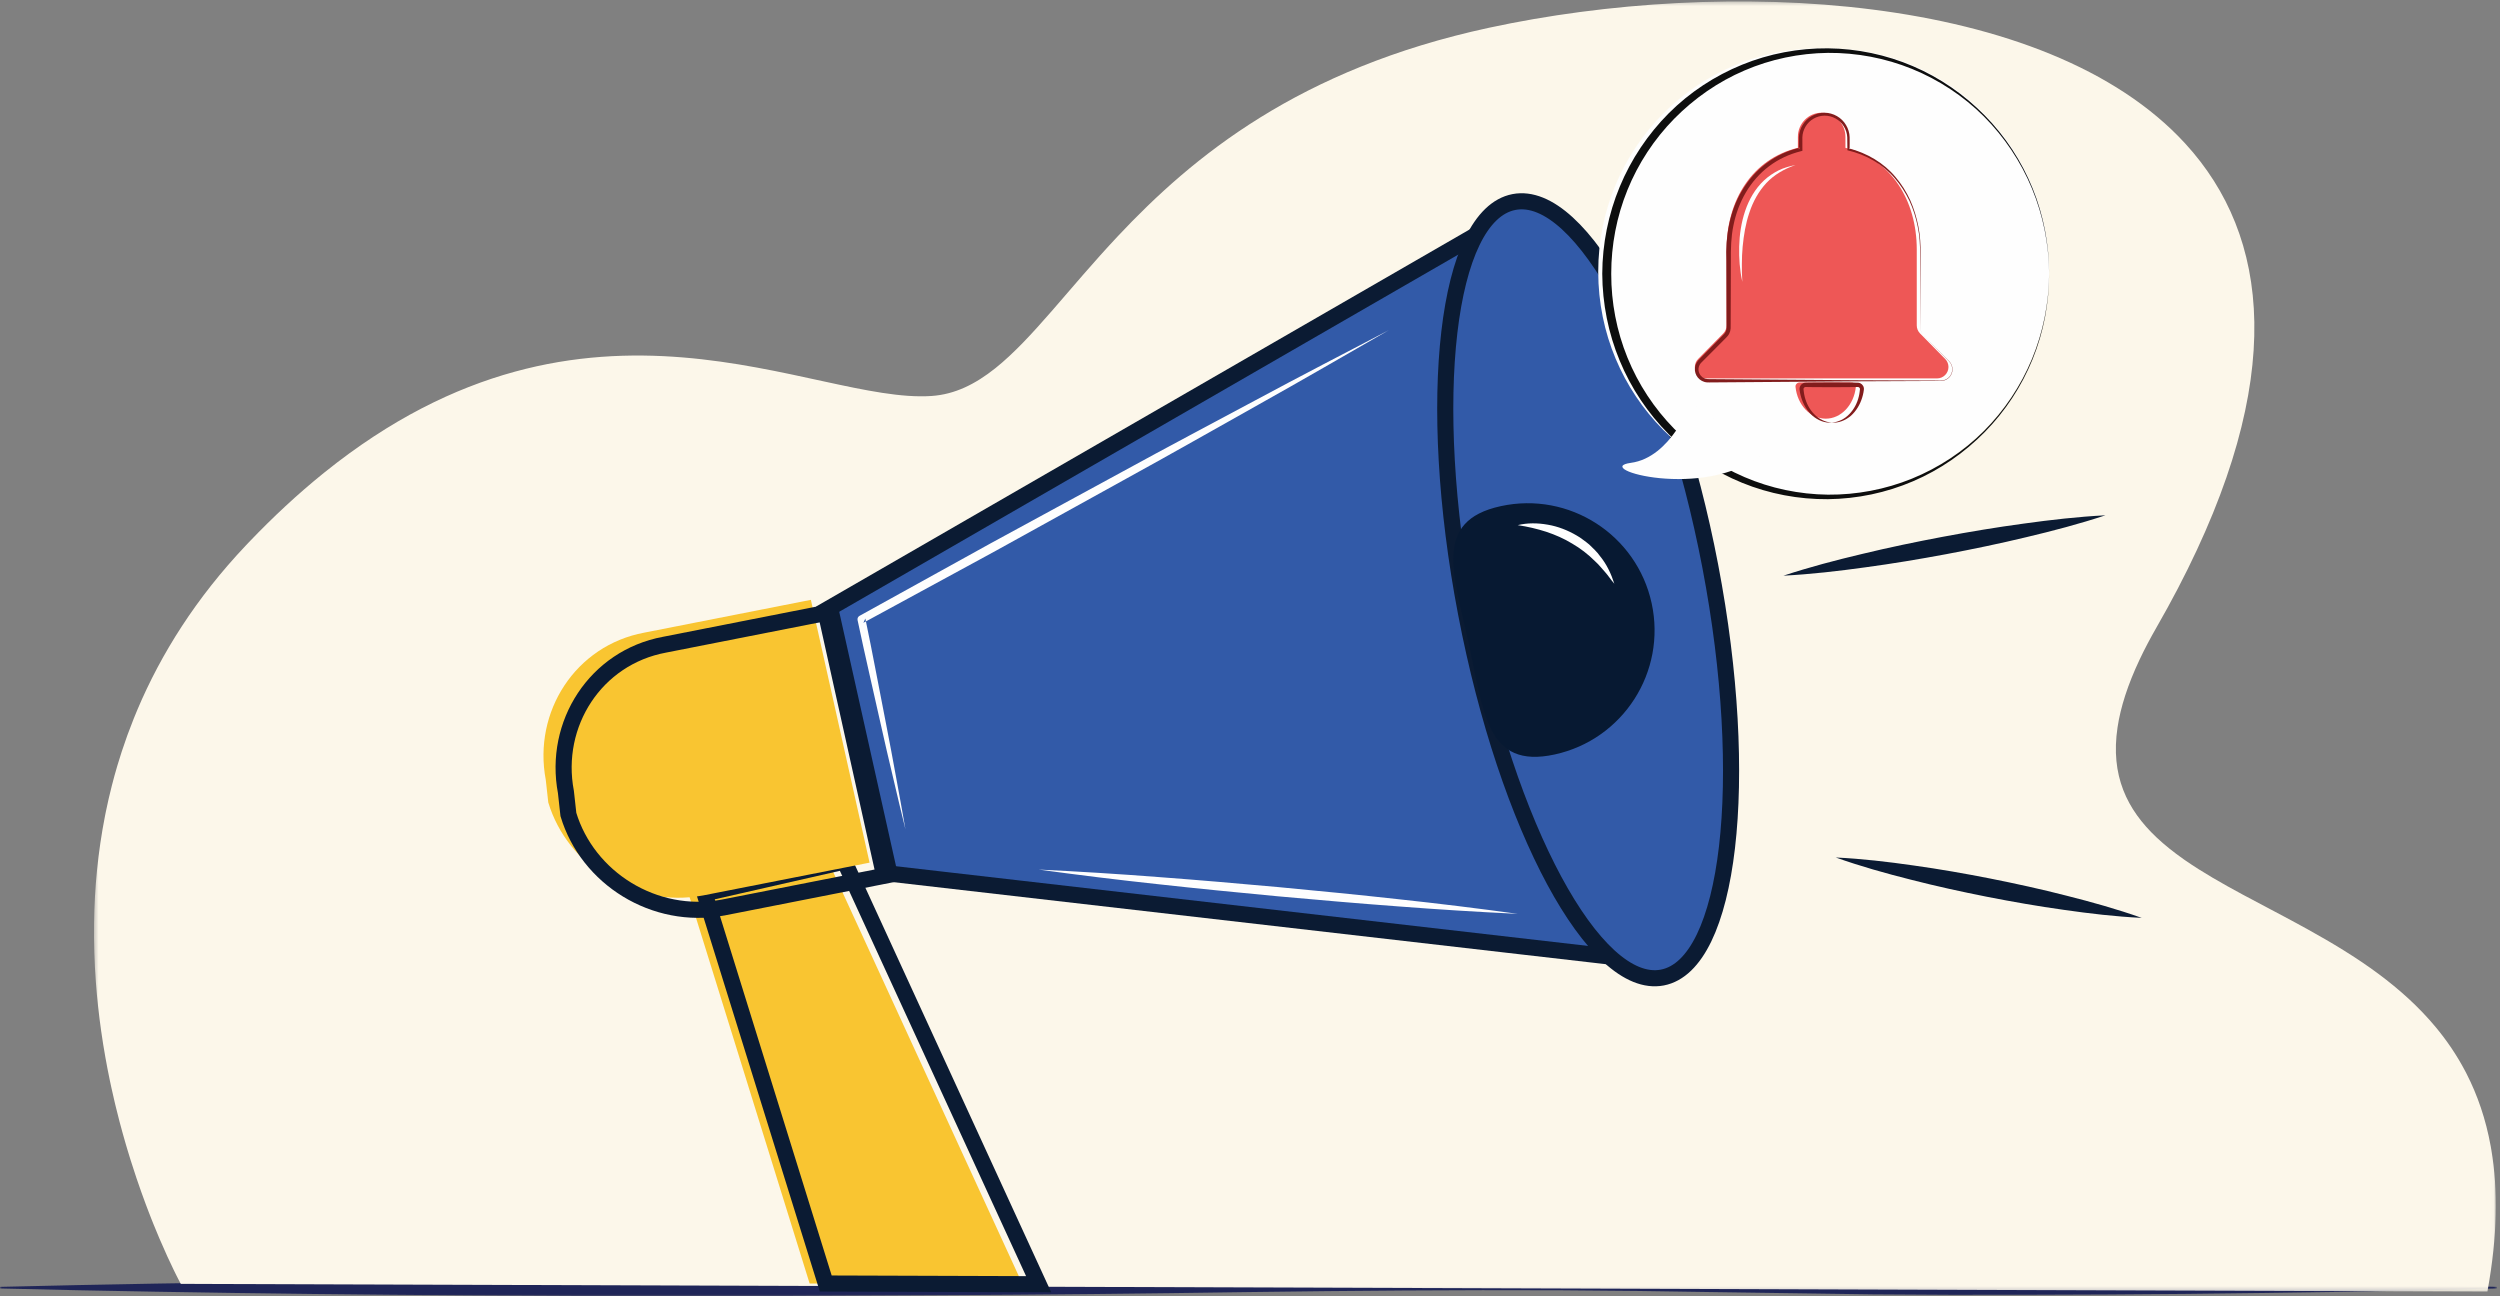 <?xml version="1.0" encoding="UTF-8"?>
<svg width="621px" height="322px" viewBox="0 0 621 322" version="1.1" xmlns="http://www.w3.org/2000/svg" xmlns:xlink="http://www.w3.org/1999/xlink">
    <rect x="0" y="0" width="621" height="322" fill="#808080" stroke="none"/>
    <title>Group 61</title>
    <defs>
        <polygon id="path-1" points="0 0.713 620.221 0.713 620.221 5 0 5"></polygon>
        <polygon id="path-3" points="0.348 0.357 596.956 0.357 596.956 320.838 0.348 320.838"></polygon>
    </defs>
    <g id="Page-1" stroke="none" stroke-width="1" fill="none" fill-rule="evenodd">
        <g id="V1_final" transform="translate(-732, -3465)">
            <g id="Group-61" transform="translate(732, 3465)">
                <g id="Group-3" transform="translate(0, 317)">
                    <mask id="mask-2" fill="white">
                        <use xlink:href="#path-1"></use>
                    </mask>
                    <g id="Clip-2"></g>
                    <path d="M620.221,3.057 C594.378,3.795 568.536,4.122 542.694,4.407 L523.312,4.556 L503.929,4.628 C491.008,4.684 478.087,4.641 465.165,4.521 L426.402,3.97 L407.02,3.679 L387.638,3.505 C361.795,3.388 335.953,3.608 310.11,3.951 C284.268,4.335 258.426,4.62 232.583,4.737 C206.741,4.875 180.898,5.043 155.055,4.989 C103.37,4.788 51.686,4.325 0,3.057 L0,2.656 C51.686,1.387 103.37,0.924 155.055,0.724 C180.898,0.668 206.741,0.837 232.583,0.976 C258.426,1.091 284.268,1.377 310.11,1.762 C335.953,2.104 361.795,2.325 387.638,2.208 L407.02,2.034 L426.402,1.744 L465.165,1.192 C478.087,1.073 491.008,1.03 503.929,1.085 L523.312,1.157 L542.694,1.306 C568.536,1.591 594.378,1.917 620.221,2.656 L620.221,3.057 Z" id="Fill-1" fill="#1F2558" mask="url(#mask-2)"></path>
                </g>
                <g id="Group-6" transform="translate(23, 0)">
                    <mask id="mask-4" fill="white">
                        <use xlink:href="#path-3"></use>
                    </mask>
                    <g id="Clip-5"></g>
                    <path d="M594.931,320.486 L594.931,320.488 C594.912,320.605 594.891,320.721 594.868,320.838 L585.395,320.806 L438.54,320.312 L341.633,319.986 L338.684,319.975 L331.863,319.953 L243.211,319.655 L102.301,319.179 L76.349,319.092 L69.453,319.068 L67.041,319.06 L66.656,319.059 L65.864,319.057 L38.946,318.965 L38.944,318.965 L31.444,318.944 L31.442,318.944 L30.625,318.941 L26.242,318.924 L26.24,318.924 L23.237,318.913 L21.911,318.909 C21.911,318.909 21.853,318.804 21.744,318.602 C21.707,318.532 21.662,318.447 21.611,318.351 C21.538,318.212 21.451,318.047 21.354,317.858 C21.321,317.793 21.284,317.724 21.246,317.652 C21.115,317.395 20.966,317.104 20.8,316.772 C20.6,316.37 20.374,315.911 20.125,315.4 L20.125,315.398 C19.197,313.491 17.966,310.847 16.568,307.563 C16.107,306.484 15.633,305.336 15.141,304.12 C14.946,303.635 14.751,303.144 14.551,302.64 L14.551,302.638 C14.358,302.151 14.164,301.653 13.971,301.145 C13.964,301.128 13.957,301.111 13.952,301.096 C13.818,300.746 13.684,300.394 13.548,300.034 C13.406,299.666 13.266,299.294 13.125,298.917 C12.403,296.973 11.664,294.908 10.93,292.73 C10.91,292.674 10.89,292.615 10.871,292.559 L10.871,292.556 C10.39,291.132 9.911,289.661 9.436,288.144 C9.175,287.31 8.917,286.465 8.66,285.607 C8.644,285.555 8.627,285.502 8.612,285.446 C8.498,285.065 8.386,284.684 8.272,284.298 C8.178,283.973 8.083,283.648 7.991,283.32 C7.798,282.647 7.605,281.967 7.413,281.279 C7.168,280.396 6.926,279.499 6.688,278.593 C6.365,277.362 6.049,276.109 5.742,274.835 C5.65,274.454 5.558,274.071 5.467,273.687 C5.196,272.534 4.931,271.369 4.672,270.19 C4.589,269.811 4.507,269.432 4.428,269.051 C4.376,268.816 4.327,268.58 4.277,268.345 C3.889,266.478 3.519,264.576 3.175,262.637 C2.795,260.505 2.445,258.33 2.132,256.118 C1.841,254.078 1.58,252.003 1.354,249.901 C1.139,247.916 0.957,245.908 0.809,243.876 C0.456,239.123 0.295,234.242 0.363,229.271 C0.483,220.618 1.311,211.688 3.09,202.647 C3.154,202.318 3.22,201.991 3.287,201.661 C3.728,199.509 4.219,197.355 4.771,195.196 C5.19,193.55 5.643,191.903 6.131,190.254 C6.486,189.061 6.857,187.864 7.248,186.668 C8.132,183.961 9.114,181.254 10.201,178.549 C10.5,177.8 10.807,177.051 11.125,176.302 C17.023,162.353 25.718,148.536 38.092,135.464 C38.323,135.22 38.556,134.978 38.786,134.734 C44.926,128.304 50.994,122.709 56.978,117.852 C57.198,117.673 57.418,117.497 57.637,117.32 C123.345,64.514 178.888,100.347 208.362,98.364 C214.161,97.974 219.254,95.448 224.26,91.451 C233.433,84.122 242.309,71.838 254.691,58.651 C273.255,38.886 299.694,17.092 346.812,6.907 C405.117,-5.695 485.214,-2.162 519.865,35.714 C540.827,58.626 545.158,94.104 517.977,146.182 C516.326,149.347 514.555,152.576 512.666,155.867 C511.078,158.631 509.695,161.271 508.505,163.787 C505.515,170.115 503.745,175.696 502.998,180.668 C501.205,192.615 505.324,201.077 512.706,208.035 C514.706,209.917 516.94,211.69 519.363,213.395 C519.516,213.503 519.672,213.611 519.826,213.72 C528.452,219.695 539.353,224.825 550.222,230.84 C556.221,234.165 562.211,237.752 567.804,241.905 C572.998,245.765 577.847,250.104 582.044,255.158 C584.787,258.456 587.249,262.068 589.343,266.044 C589.463,266.268 589.579,266.493 589.693,266.716 C592.398,272.008 594.464,277.951 595.686,284.687 C595.748,285.03 595.808,285.373 595.864,285.719 C597.499,295.504 597.385,306.948 594.931,320.486" id="Fill-4" fill="#FCF7EA" mask="url(#mask-4)"></path>
                </g>
                <polygon id="Fill-7" fill="#F9C531" points="254 319 201.113 318.824 171 221.917 205.765 214"></polygon>
                <polygon id="Stroke-9" stroke="#0B1B33" stroke-width="4" points="258 319 205.114 318.824 175 221.917 209.765 214"></polygon>
                <polygon id="Fill-11" fill="#325AA8" points="413 238 220.47 215.831 206 150.656 373.518 54"></polygon>
                <polygon id="Stroke-13" stroke="#0B1B33" stroke-width="4" points="412 239 219.47 216.831 205 151.656 372.518 55"></polygon>
                <path d="M174.631,222.431 L216,214.284 L201.42,149 L160.051,157.146 C142.959,160.33 132.361,176.783 135.572,193.732 L136.19,199.32 C140.949,215.106 157.539,225.615 174.631,222.431" id="Fill-15" fill="#F9C531"></path>
                <path d="M179.631,225.43 L221,217.285 L206.42,152 L165.051,160.147 C147.958,163.331 137.361,179.783 140.572,196.733 L141.189,202.321 C145.948,218.107 162.538,228.616 179.631,225.43 Z" id="Stroke-17" stroke="#0B1B33" stroke-width="4"></path>
                <line x1="427" y1="75" x2="491" y2="31" id="Fill-19" fill="#325AA8"></line>
                <path d="M427,75 C431.807,70.559 436.866,66.488 442.012,62.547 C447.144,58.582 452.401,54.804 457.73,51.13 C463.065,47.465 468.474,43.911 474.009,40.54 C479.529,37.148 485.138,33.888 491,31 C486.196,35.445 481.139,39.519 475.991,43.459 C470.86,47.423 465.602,51.201 460.27,54.869 C454.932,58.529 449.523,62.085 443.987,65.455 C438.468,68.845 432.859,72.108 427,75" id="Fill-21" fill="#0B1B33"></path>
                <line x1="532" y1="228" x2="456" y2="213" id="Fill-23" fill="#325AA8"></line>
                <path d="M532,228 C525.494,227.688 519.07,226.928 512.674,226.01 C506.275,225.121 499.917,224.005 493.582,222.764 C487.249,221.512 480.94,220.126 474.673,218.517 C468.402,216.935 462.159,215.193 456,213 C462.507,213.308 468.931,214.064 475.326,214.983 C481.725,215.873 488.084,216.988 494.418,218.236 C500.75,219.495 507.058,220.878 513.325,222.49 C519.596,224.073 525.84,225.814 532,228" id="Fill-25" fill="#0B1B33"></path>
                <line x1="443" y1="143" x2="523" y2="128" id="Fill-27" fill="#325AA8"></line>
                <path d="M443,143 C449.488,140.857 456.062,139.14 462.666,137.573 C469.263,135.979 475.905,134.601 482.57,133.343 C489.236,132.095 495.929,130.975 502.664,130.066 C509.393,129.132 516.153,128.352 523,128 C516.513,130.148 509.939,131.867 503.335,133.434 C496.737,135.025 490.097,136.404 483.43,137.657 C476.762,138.899 470.069,140.021 463.335,140.926 C456.605,141.86 449.844,142.643 443,143" id="Fill-29" fill="#0B1B33"></path>
                <path d="M424.835,140.651 C435.014,193.848 429.684,239.589 412.931,242.819 C396.178,246.05 374.344,205.544 364.166,152.349 C353.986,99.152 359.315,53.41 376.069,50.181 C392.822,46.949 414.656,87.455 424.835,140.651" id="Fill-31" fill="#325AA8"></path>
                <path d="M424.835,140.651 C435.014,193.848 429.684,239.589 412.931,242.819 C396.178,246.05 374.344,205.544 364.166,152.349 C353.986,99.152 359.315,53.41 376.069,50.181 C392.822,46.949 414.656,87.455 424.835,140.651 Z" id="Stroke-33" stroke="#0B1B33" stroke-width="4"></path>
                <path d="M410.272,149.852 C413.974,166.885 403.193,183.7 386.191,187.41 C369.19,191.119 368.513,176.804 364.811,159.771 C361.107,142.738 355.781,129.438 372.783,125.729 C389.784,122.021 406.569,132.82 410.272,149.852" id="Fill-35" fill="#071932"></path>
                <path d="M377,130.444 C379.431,129.848 381.993,129.894 384.479,130.334 C386.976,130.76 389.4,131.703 391.626,133.008 C392.186,133.33 392.732,133.674 393.241,134.082 C393.753,134.482 394.299,134.833 394.778,135.274 C395.705,136.195 396.687,137.049 397.436,138.132 C399.096,140.142 400.22,142.555 401,145 C400.143,144.031 399.486,142.968 398.654,142.05 C397.832,141.124 397.068,140.177 396.166,139.369 C394.464,137.661 392.563,136.212 390.527,135.026 C388.512,133.797 386.338,132.841 384.074,132.091 C381.803,131.357 379.457,130.811 377,130.444" id="Fill-37" fill="#FEFEFE"></path>
                <path d="M224.915,206 C223.843,201.687 222.831,197.362 221.813,193.037 C220.784,188.715 219.773,184.389 218.811,180.053 L215.879,167.054 C214.885,162.724 213.947,158.384 213.022,154.039 C212.93,153.607 213.138,153.181 213.505,152.979 L213.512,152.974 L246.201,134.896 L279.018,117.053 C289.937,111.069 300.954,105.264 311.93,99.383 C317.414,96.437 322.921,93.529 328.438,90.645 L345,82 L328.807,91.316 C323.408,94.417 317.996,97.498 312.563,100.537 C301.702,106.628 290.884,112.798 279.967,118.786 L247.277,136.86 L214.46,154.702 L214.949,153.636 C215.846,157.986 216.729,162.338 217.556,166.703 L220.09,179.784 C220.949,184.142 221.759,188.511 222.553,192.881 C223.356,197.251 224.165,201.62 224.915,206" id="Fill-39" fill="#FEFEFE"></path>
                <path d="M258,216 C267.956,216.477 277.898,217.098 287.828,217.865 C297.762,218.6 307.682,219.469 317.601,220.362 C327.516,221.299 337.429,222.264 347.328,223.361 C357.233,224.427 367.123,225.641 377,227 C367.044,226.526 357.102,225.906 347.172,225.138 C337.238,224.403 327.317,223.535 317.399,222.638 C307.484,221.698 297.571,220.734 287.672,219.635 C277.768,218.568 267.877,217.357 258,216" id="Fill-41" fill="#FEFEFE"></path>
                <path d="M507,67.499 C507,98.151 482.375,123 452,123 C421.625,123 397,98.151 397,67.499 C397,36.848 421.625,12 452,12 C482.375,12 507,36.848 507,67.499" id="Fill-43" fill="#FEFEFE"></path>
                <path d="M509,67.501 C509,98.152 484.375,123 454,123 C423.625,123 399,98.152 399,67.501 C399,36.848 423.625,12 454,12 C484.375,12 509,36.848 509,67.501" id="Fill-45" fill="#FEFEFE"></path>
                <path d="M509,68.003 C508.96,60.745 507.518,53.502 504.74,46.821 C501.969,40.136 497.879,34.022 492.792,28.92 C487.693,23.83 481.57,19.817 474.947,17.119 C468.32,14.42 461.179,13.077 454.057,13.135 C446.935,13.217 439.85,14.699 433.327,17.508 C426.795,20.3 420.864,24.43 415.883,29.487 C410.907,34.552 406.93,40.603 404.259,47.19 C401.576,53.776 400.224,60.889 400.23,68.003 C400.215,75.117 401.574,82.229 404.255,88.816 C406.927,95.404 410.905,101.455 415.881,106.521 C420.856,111.584 426.793,115.709 433.325,118.503 C439.849,121.311 446.935,122.792 454.057,122.876 C461.179,122.932 468.321,121.589 474.948,118.889 C481.571,116.191 487.696,112.178 492.794,107.084 C497.88,101.984 501.97,95.869 504.74,89.184 C507.52,82.502 508.96,75.26 509,68.003 M509,68.003 C509.014,75.26 507.627,82.525 504.89,89.246 C502.161,95.971 498.101,102.147 493.023,107.316 C487.94,112.478 481.884,116.689 475.215,119.539 C468.558,122.404 461.323,123.916 454.057,123.998 C446.792,124.055 439.502,122.683 432.741,119.926 C425.981,117.172 419.737,113.073 414.533,107.88 C409.343,102.677 405.17,96.437 402.345,89.615 C399.509,82.796 398.039,75.404 398,68.003 C398.03,60.6 399.507,53.207 402.342,46.389 C405.168,39.565 409.341,33.325 414.53,28.122 C419.729,22.922 425.978,18.828 432.738,16.074 C439.5,13.315 446.792,11.944 454.057,12.002 C461.323,12.085 468.559,13.596 475.218,16.461 C481.885,19.313 487.944,23.523 493.023,28.688 C498.101,33.857 502.161,40.033 504.89,46.757 C507.627,53.481 509.014,60.745 509,68.003" id="Fill-47" fill="#0D0E0E"></path>
                <path d="M453.5,104 C457.364,104 460.547,100.545 460.995,96.083 C461.054,95.497 460.552,95 459.961,95 L447.039,95 C446.448,95 445.946,95.497 446.005,96.083 C446.453,100.545 449.636,104 453.5,104" id="Fill-49" fill="#EE5756"></path>
                <path d="M455,104.983 C456.684,104.846 458.241,104.063 459.376,102.861 C460.529,101.679 461.327,100.156 461.714,98.541 C461.819,98.141 461.885,97.728 461.94,97.317 L462.011,96.699 C462.022,96.568 461.997,96.488 461.941,96.391 C461.886,96.298 461.796,96.221 461.695,96.176 C461.566,96.13 461.555,96.126 461.296,96.133 L460.037,96.153 L455,96.187 L449.964,96.155 L448.704,96.134 C448.445,96.127 448.436,96.131 448.306,96.178 C448.205,96.222 448.116,96.299 448.061,96.391 C448.005,96.488 447.98,96.568 447.992,96.699 L448.063,97.317 C448.118,97.728 448.184,98.139 448.288,98.541 C448.675,100.155 449.473,101.679 450.626,102.86 C451.761,104.063 453.316,104.844 455,104.983 C453.308,105.118 451.587,104.429 450.247,103.29 C448.928,102.112 447.97,100.52 447.442,98.794 C447.301,98.365 447.202,97.922 447.115,97.477 L447.013,96.803 C446.97,96.504 447.036,96.136 447.196,95.86 C447.354,95.576 447.594,95.354 447.874,95.215 C448.124,95.067 448.547,95.044 448.704,95.052 L449.964,95.031 L455,95 L460.037,95.032 L461.296,95.053 C461.453,95.046 461.876,95.068 462.127,95.216 C462.406,95.355 462.645,95.577 462.803,95.86 C462.964,96.136 463.029,96.504 462.988,96.803 L462.885,97.477 C462.798,97.921 462.698,98.365 462.558,98.794 C462.029,100.518 461.071,102.112 459.752,103.288 C458.414,104.427 456.693,105.116 455,104.983" id="Fill-51" fill="#821C1C"></path>
                <path d="M476.94,82.829 C476.418,82.297 476.125,81.584 476.125,80.84 L476.125,62 C476.125,49.7 469.687,39.44 458.406,36.72 L458.406,34.001 C458.406,30.68 455.768,28 452.499,28 C449.231,28 446.593,30.68 446.593,34.001 L446.593,36.72 C435.313,39.441 428.874,49.7 428.874,62.001 L428.874,80.84 C428.874,81.584 428.582,82.297 428.06,82.829 L421.815,89.172 C421.293,89.703 421,90.418 421,91.161 C421,92.729 422.274,94 423.845,94 L481.155,94 C482.726,94 484,92.729 484,91.161 C484,90.418 483.707,89.703 483.184,89.172 L476.94,82.829 Z" id="Fill-53" fill="#EE5756"></path>
                <path d="M477.856,83.375 L484.19,89.742 C485.295,90.816 485.268,92.774 484.12,93.816 C483.575,94.346 482.811,94.641 482.048,94.631 L479.796,94.637 L461.767,94.717 L425.712,94.989 L424.586,94.997 C424.233,95.009 423.742,94.991 423.345,94.859 C422.516,94.614 421.8,94.027 421.393,93.267 C420.98,92.507 420.886,91.584 421.143,90.757 C421.269,90.343 421.479,89.954 421.756,89.618 C422.054,89.279 422.289,89.063 422.558,88.779 L425.704,85.575 L427.28,83.975 L428.066,83.174 C428.339,82.908 428.5,82.703 428.644,82.414 C428.781,82.137 428.861,81.835 428.879,81.527 L428.88,80.442 L428.874,78.204 L428.861,73.73 L428.834,64.78 C428.583,58.827 429.594,52.526 432.768,47.276 C434.329,44.656 436.391,42.318 438.856,40.492 C441.316,38.665 444.165,37.357 447.15,36.671 L446.799,37.114 C446.813,36.097 446.799,35.117 446.837,34.068 C446.888,32.991 447.218,31.927 447.795,31.013 C448.91,29.155 451.046,27.976 453.212,28 C455.381,28.006 457.48,29.213 458.553,31.06 C459.107,31.97 459.417,33.018 459.451,34.075 C459.474,35.111 459.444,36.099 459.444,37.114 L459.233,36.848 C463.711,37.999 467.908,40.423 470.853,43.98 C472.344,45.729 473.566,47.693 474.521,49.773 C475.453,51.866 476.093,54.071 476.532,56.308 C476.996,58.546 477.076,60.839 477.095,63.113 L477.074,69.939 L477.054,76.765 L477.044,80.177 C477.059,80.745 476.999,81.319 477.084,81.881 C477.183,82.44 477.454,82.969 477.856,83.375 L477.856,83.375 Z M477.856,83.375 C477.453,82.971 477.176,82.443 477.075,81.882 C476.986,81.318 477.044,80.745 477.024,80.177 L477.014,76.765 L476.994,69.939 L476.973,63.113 C476.94,60.843 476.847,58.563 476.372,56.338 C475.932,54.114 475.257,51.931 474.302,49.872 C473.324,47.826 472.087,45.905 470.593,44.203 C467.639,40.744 463.493,38.44 459.103,37.379 L458.895,37.329 L458.893,37.114 C458.878,36.111 458.892,35.082 458.856,34.102 C458.809,33.143 458.515,32.202 458.004,31.391 C457.01,29.743 455.125,28.708 453.212,28.73 C451.3,28.738 449.451,29.801 448.5,31.439 C448.01,32.244 447.738,33.171 447.707,34.109 C447.687,35.075 447.715,36.115 447.716,37.114 L447.717,37.468 L447.366,37.556 C444.508,38.27 441.79,39.519 439.453,41.283 C437.11,43.04 435.152,45.283 433.672,47.802 C432.188,50.324 431.164,53.11 430.59,55.984 C429.98,58.873 429.922,61.777 429.949,64.78 L429.923,73.73 L429.909,78.204 L429.902,80.442 C429.898,80.828 429.907,81.155 429.891,81.592 C429.863,82.03 429.746,82.461 429.551,82.854 C429.369,83.239 429.048,83.621 428.781,83.871 L427.989,84.666 L426.405,86.259 L423.237,89.441 C422.986,89.695 422.673,89.99 422.475,90.21 C422.272,90.449 422.115,90.727 422.019,91.026 C421.824,91.623 421.88,92.298 422.173,92.858 C422.462,93.42 422.985,93.864 423.597,94.054 C424.168,94.247 424.965,94.144 425.712,94.18 L461.767,94.451 L479.796,94.53 L482.048,94.538 C482.79,94.552 483.53,94.271 484.065,93.759 C485.186,92.751 485.23,90.841 484.153,89.779 L477.856,83.375 Z" id="Fill-55" fill="#821C1C"></path>
                <path d="M420.022,100 C420.022,100 415.13,113.629 405.102,114.972 C395.073,116.315 423.402,124.542 438,112.686 L420.022,100 Z" id="Fill-57" fill="#FEFEFE"></path>
                <path d="M432.795,70 C432.149,67.129 431.941,64.165 432.014,61.206 C432.091,58.246 432.532,55.27 433.485,52.428 C434.433,49.599 435.96,46.896 438.155,44.838 C439.248,43.811 440.503,42.98 441.818,42.311 C443.151,41.666 444.574,41.264 446,41 C443.248,41.934 440.706,43.387 438.764,45.464 C436.839,47.545 435.44,50.079 434.552,52.798 C433.616,55.504 433.156,58.374 432.877,61.257 C432.74,62.7 432.681,64.156 432.68,65.614 C432.646,67.074 432.704,68.534 432.795,70" id="Fill-59" fill="#FEFEFE"></path>
            </g>
        </g>
    </g>
</svg>